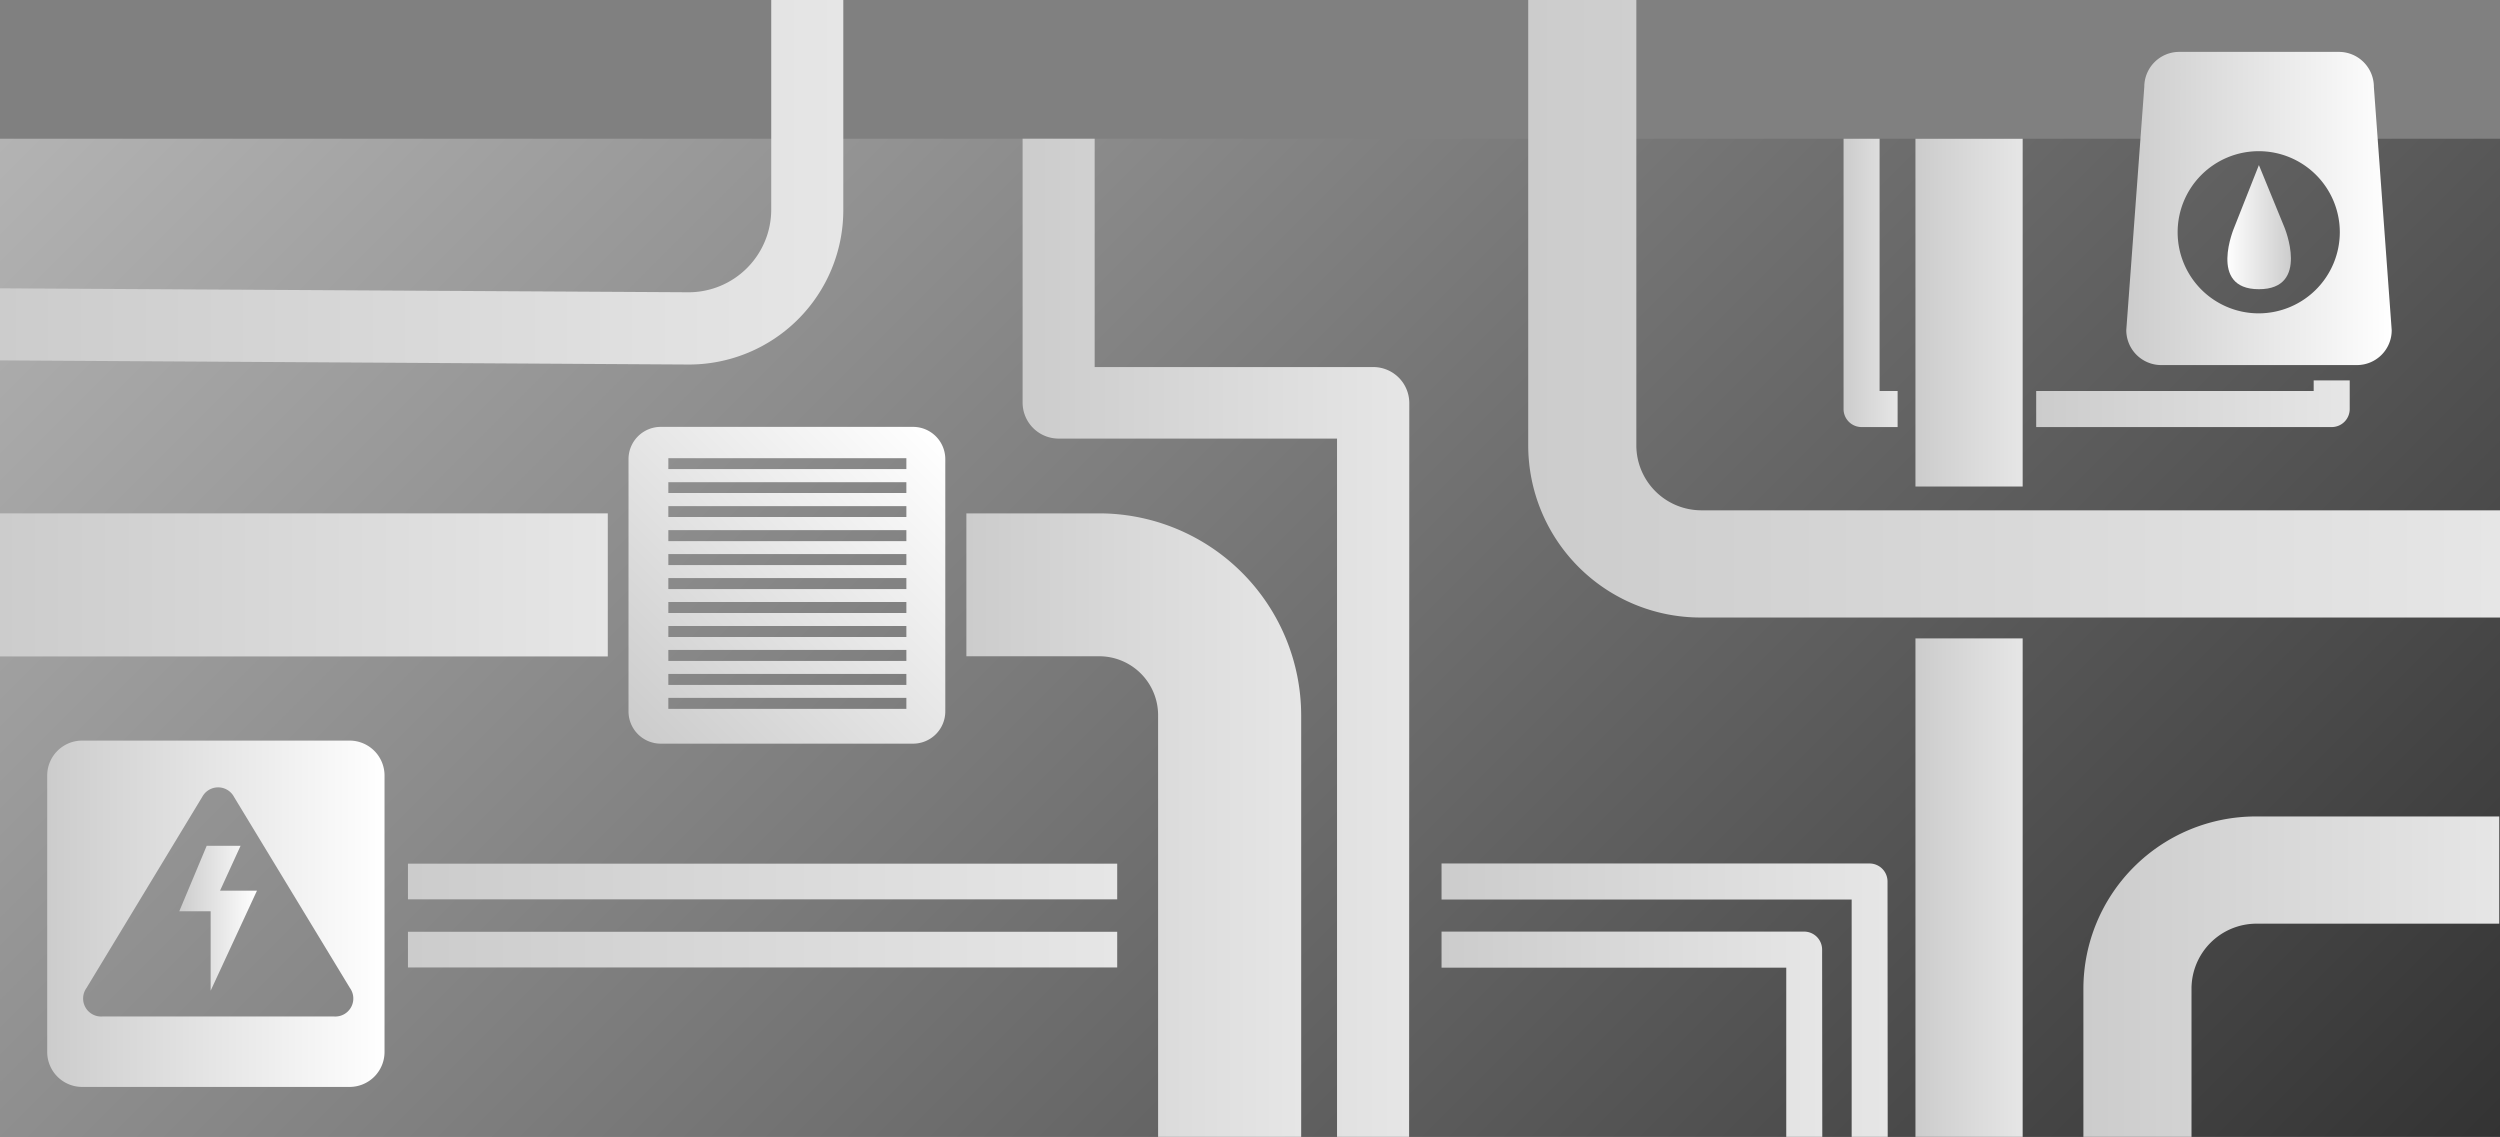 <svg id="Layer_1" data-name="Layer 1" xmlns="http://www.w3.org/2000/svg" xmlns:xlink="http://www.w3.org/1999/xlink" viewBox="0 0 138.74 63.09"><rect x="0" y="0" width="138.74" height="63.09" fill="#808080" stroke="none"/><defs><style>.cls-1{fill:url(#linear-gradient);}.cls-2{fill:url(#linear-gradient-2);}.cls-3{fill:url(#linear-gradient-3);}.cls-4{fill:url(#linear-gradient-4);}.cls-5{fill:url(#linear-gradient-5);}.cls-6{fill:url(#linear-gradient-6);}.cls-7{fill:url(#linear-gradient-7);}.cls-8{fill:url(#linear-gradient-8);}.cls-9{fill:url(#linear-gradient-9);}.cls-10{fill:url(#linear-gradient-10);}.cls-11{fill:url(#linear-gradient-11);}.cls-12{fill:url(#linear-gradient-12);}.cls-13{fill:url(#linear-gradient-13);}.cls-14{fill:url(#linear-gradient-14);}.cls-15{fill:url(#linear-gradient-15);}.cls-16{fill:url(#linear-gradient-16);}.cls-17{fill:url(#linear-gradient-17);}.cls-18{fill:url(#linear-gradient-18);}.cls-19{fill:url(#linear-gradient-19);}.cls-20{fill:url(#linear-gradient-20);}</style><linearGradient id="linear-gradient" x1="20.82" y1="-13.12" x2="117.92" y2="83.98" gradientUnits="userSpaceOnUse"><stop offset="0" stop-color="#b3b3b3"/><stop offset="1" stop-color="#333"/></linearGradient><linearGradient id="linear-gradient-2" x1="-0.01" y1="10.12" x2="46.78" y2="10.12" gradientUnits="userSpaceOnUse"><stop offset="0" stop-color="#ccc"/><stop offset="1" stop-color="#e6e6e6"/></linearGradient><linearGradient id="linear-gradient-3" x1="84.81" y1="17.14" x2="138.74" y2="17.14" xlink:href="#linear-gradient-2"/><linearGradient id="linear-gradient-4" x1="115.66" y1="54.23" x2="138.74" y2="54.23" xlink:href="#linear-gradient-2"/><linearGradient id="linear-gradient-5" x1="0" y1="32.45" x2="33.73" y2="32.45" xlink:href="#linear-gradient-2"/><linearGradient id="linear-gradient-6" x1="53.63" y1="45.82" x2="72.21" y2="45.82" xlink:href="#linear-gradient-2"/><linearGradient id="linear-gradient-7" x1="56.76" y1="35.43" x2="78.2" y2="35.43" xlink:href="#linear-gradient-2"/><linearGradient id="linear-gradient-8" x1="106.3" y1="17.35" x2="112.25" y2="17.35" xlink:href="#linear-gradient-2"/><linearGradient id="linear-gradient-9" x1="106.3" y1="49.29" x2="112.25" y2="49.29" xlink:href="#linear-gradient-2"/><linearGradient id="linear-gradient-10" x1="80.02" y1="55.54" x2="104.76" y2="55.54" xlink:href="#linear-gradient-2"/><linearGradient id="linear-gradient-11" x1="22.64" y1="48.93" x2="62.01" y2="48.93" xlink:href="#linear-gradient-2"/><linearGradient id="linear-gradient-12" x1="80.02" y1="57.43" x2="101.13" y2="57.43" xlink:href="#linear-gradient-2"/><linearGradient id="linear-gradient-13" x1="22.64" y1="52.7" x2="62.01" y2="52.7" xlink:href="#linear-gradient-2"/><linearGradient id="linear-gradient-14" x1="35.45" y1="40.7" x2="51.94" y2="24.21" gradientUnits="userSpaceOnUse"><stop offset="0" stop-color="#ccc"/><stop offset="1" stop-color="#fff"/></linearGradient><linearGradient id="linear-gradient-15" x1="102.29" y1="-193.24" x2="105.31" y2="-193.24" gradientTransform="matrix(1, 0, 0, -2.03, 0, -377.15)" xlink:href="#linear-gradient-2"/><linearGradient id="linear-gradient-16" x1="112.98" y1="22.41" x2="130.36" y2="22.41" xlink:href="#linear-gradient-2"/><linearGradient id="linear-gradient-17" x1="117.97" y1="11.57" x2="132.73" y2="11.57" xlink:href="#linear-gradient-14"/><linearGradient id="linear-gradient-18" x1="-424.67" y1="12.61" x2="-421.12" y2="12.61" gradientTransform="matrix(-1, 0, 0, 1, -297.53, 0)" xlink:href="#linear-gradient-14"/><linearGradient id="linear-gradient-19" x1="9.95" y1="50.96" x2="14.26" y2="50.96" xlink:href="#linear-gradient-14"/><linearGradient id="linear-gradient-20" x1="2.62" y1="50.71" x2="21.34" y2="50.71" xlink:href="#linear-gradient-14"/></defs><rect class="cls-1" y="7.7" width="138.74" height="55.45"/><path class="cls-2" d="M38.22,20.23,0,20l0-4,38.22.22a4.59,4.59,0,0,0,4.58-4.59V0h4V11.67A8.57,8.57,0,0,1,38.22,20.23Z"/><path class="cls-3" d="M138.74,34.27H94.36a9.56,9.56,0,0,1-9.55-9.55V0h6V24.72a3.61,3.61,0,0,0,3.6,3.6h44.38Z"/><path class="cls-4" d="M121.62,63.15h-6V54.87a9.57,9.57,0,0,1,9.56-9.56h13.52v5.95H125.22a3.61,3.61,0,0,0-3.6,3.61Z"/><rect class="cls-5" y="28.49" width="33.73" height="7.94"/><path class="cls-6" d="M72.21,63.15H64.27V39.69A3.27,3.27,0,0,0,61,36.42H53.63V28.49H61a11.22,11.22,0,0,1,11.21,11.2Z"/><path class="cls-7" d="M78.2,63.15h-4V24.34H58.75a2,2,0,0,1-2-2V7.7h4V20.37H76.21a2,2,0,0,1,2,2Z"/><rect class="cls-8" x="106.3" y="7.7" width="5.95" height="19.3"/><rect class="cls-9" x="106.3" y="35.43" width="5.95" height="27.73"/><path class="cls-10" d="M104.76,63.15h-2V49.92H80v-2h23.75a1,1,0,0,1,1,1Z"/><rect class="cls-11" x="22.64" y="47.93" width="39.36" height="1.98"/><path class="cls-12" d="M101.13,63.15h-2V53.7H80v-2h20.12a1,1,0,0,1,1,1Z"/><rect class="cls-13" x="22.64" y="51.71" width="39.36" height="1.98"/><path class="cls-14" d="M50.67,23.69h-14a1.79,1.79,0,0,0-1.79,1.79v14a1.79,1.79,0,0,0,1.79,1.79h14a1.79,1.79,0,0,0,1.79-1.79V25.48A1.79,1.79,0,0,0,50.67,23.69ZM50.3,39.34H37.09v-.61H50.3Zm0-1.33H37.09V37.4H50.3Zm0-1.33H37.09v-.61H50.3Zm0-1.33H37.09v-.61H50.3Zm0-1.33H37.09v-.61H50.3Zm0-1.33H37.09v-.61H50.3Zm0-1.33H37.09v-.61H50.3Zm0-1.33H37.09v-.61H50.3Zm0-1.34H37.09v-.6H50.3Zm0-1.33H37.09v-.6H50.3Zm0-1.33H37.09v-.6H50.3Z"/><path class="cls-15" d="M105.31,23.7h-2a1,1,0,0,1-1-1V7.7h2v14h1Z"/><path class="cls-16" d="M129.37,23.7H113v-2h15.4v-.59h2v1.58A1,1,0,0,1,129.37,23.7Z"/><path class="cls-17" d="M131.74,4.82a1.94,1.94,0,0,0-1.94-1.94h-8.9A1.94,1.94,0,0,0,119,4.82l-1,13.5a1.94,1.94,0,0,0,1.94,1.94H130.8a1.93,1.93,0,0,0,1.93-1.94Zm-6.39,12.57a4.5,4.5,0,1,1,4.5-4.5A4.51,4.51,0,0,1,125.35,17.39Z"/><path class="cls-18" d="M125.36,16.05c2.86,0,1.41-3.45,1.41-3.45l-1.41-3.44L124,12.6S122.51,16.05,125.36,16.05Z"/><polygon class="cls-19" points="11.47 46.94 9.95 50.57 11.69 50.57 11.69 54.98 14.26 49.43 12.21 49.43 13.35 46.94 11.47 46.94"/><path class="cls-20" d="M19.4,41.1H4.56A1.94,1.94,0,0,0,2.62,43V58.38a1.94,1.94,0,0,0,1.94,1.94H19.4a1.94,1.94,0,0,0,1.94-1.94V43A1.94,1.94,0,0,0,19.4,41.1Zm-.87,15.31H5.69a1,1,0,0,1-.89-1.58l6.42-10.6a1,1,0,0,1,1.77,0l6.43,10.6A1,1,0,0,1,18.53,56.41Z"/></svg>
